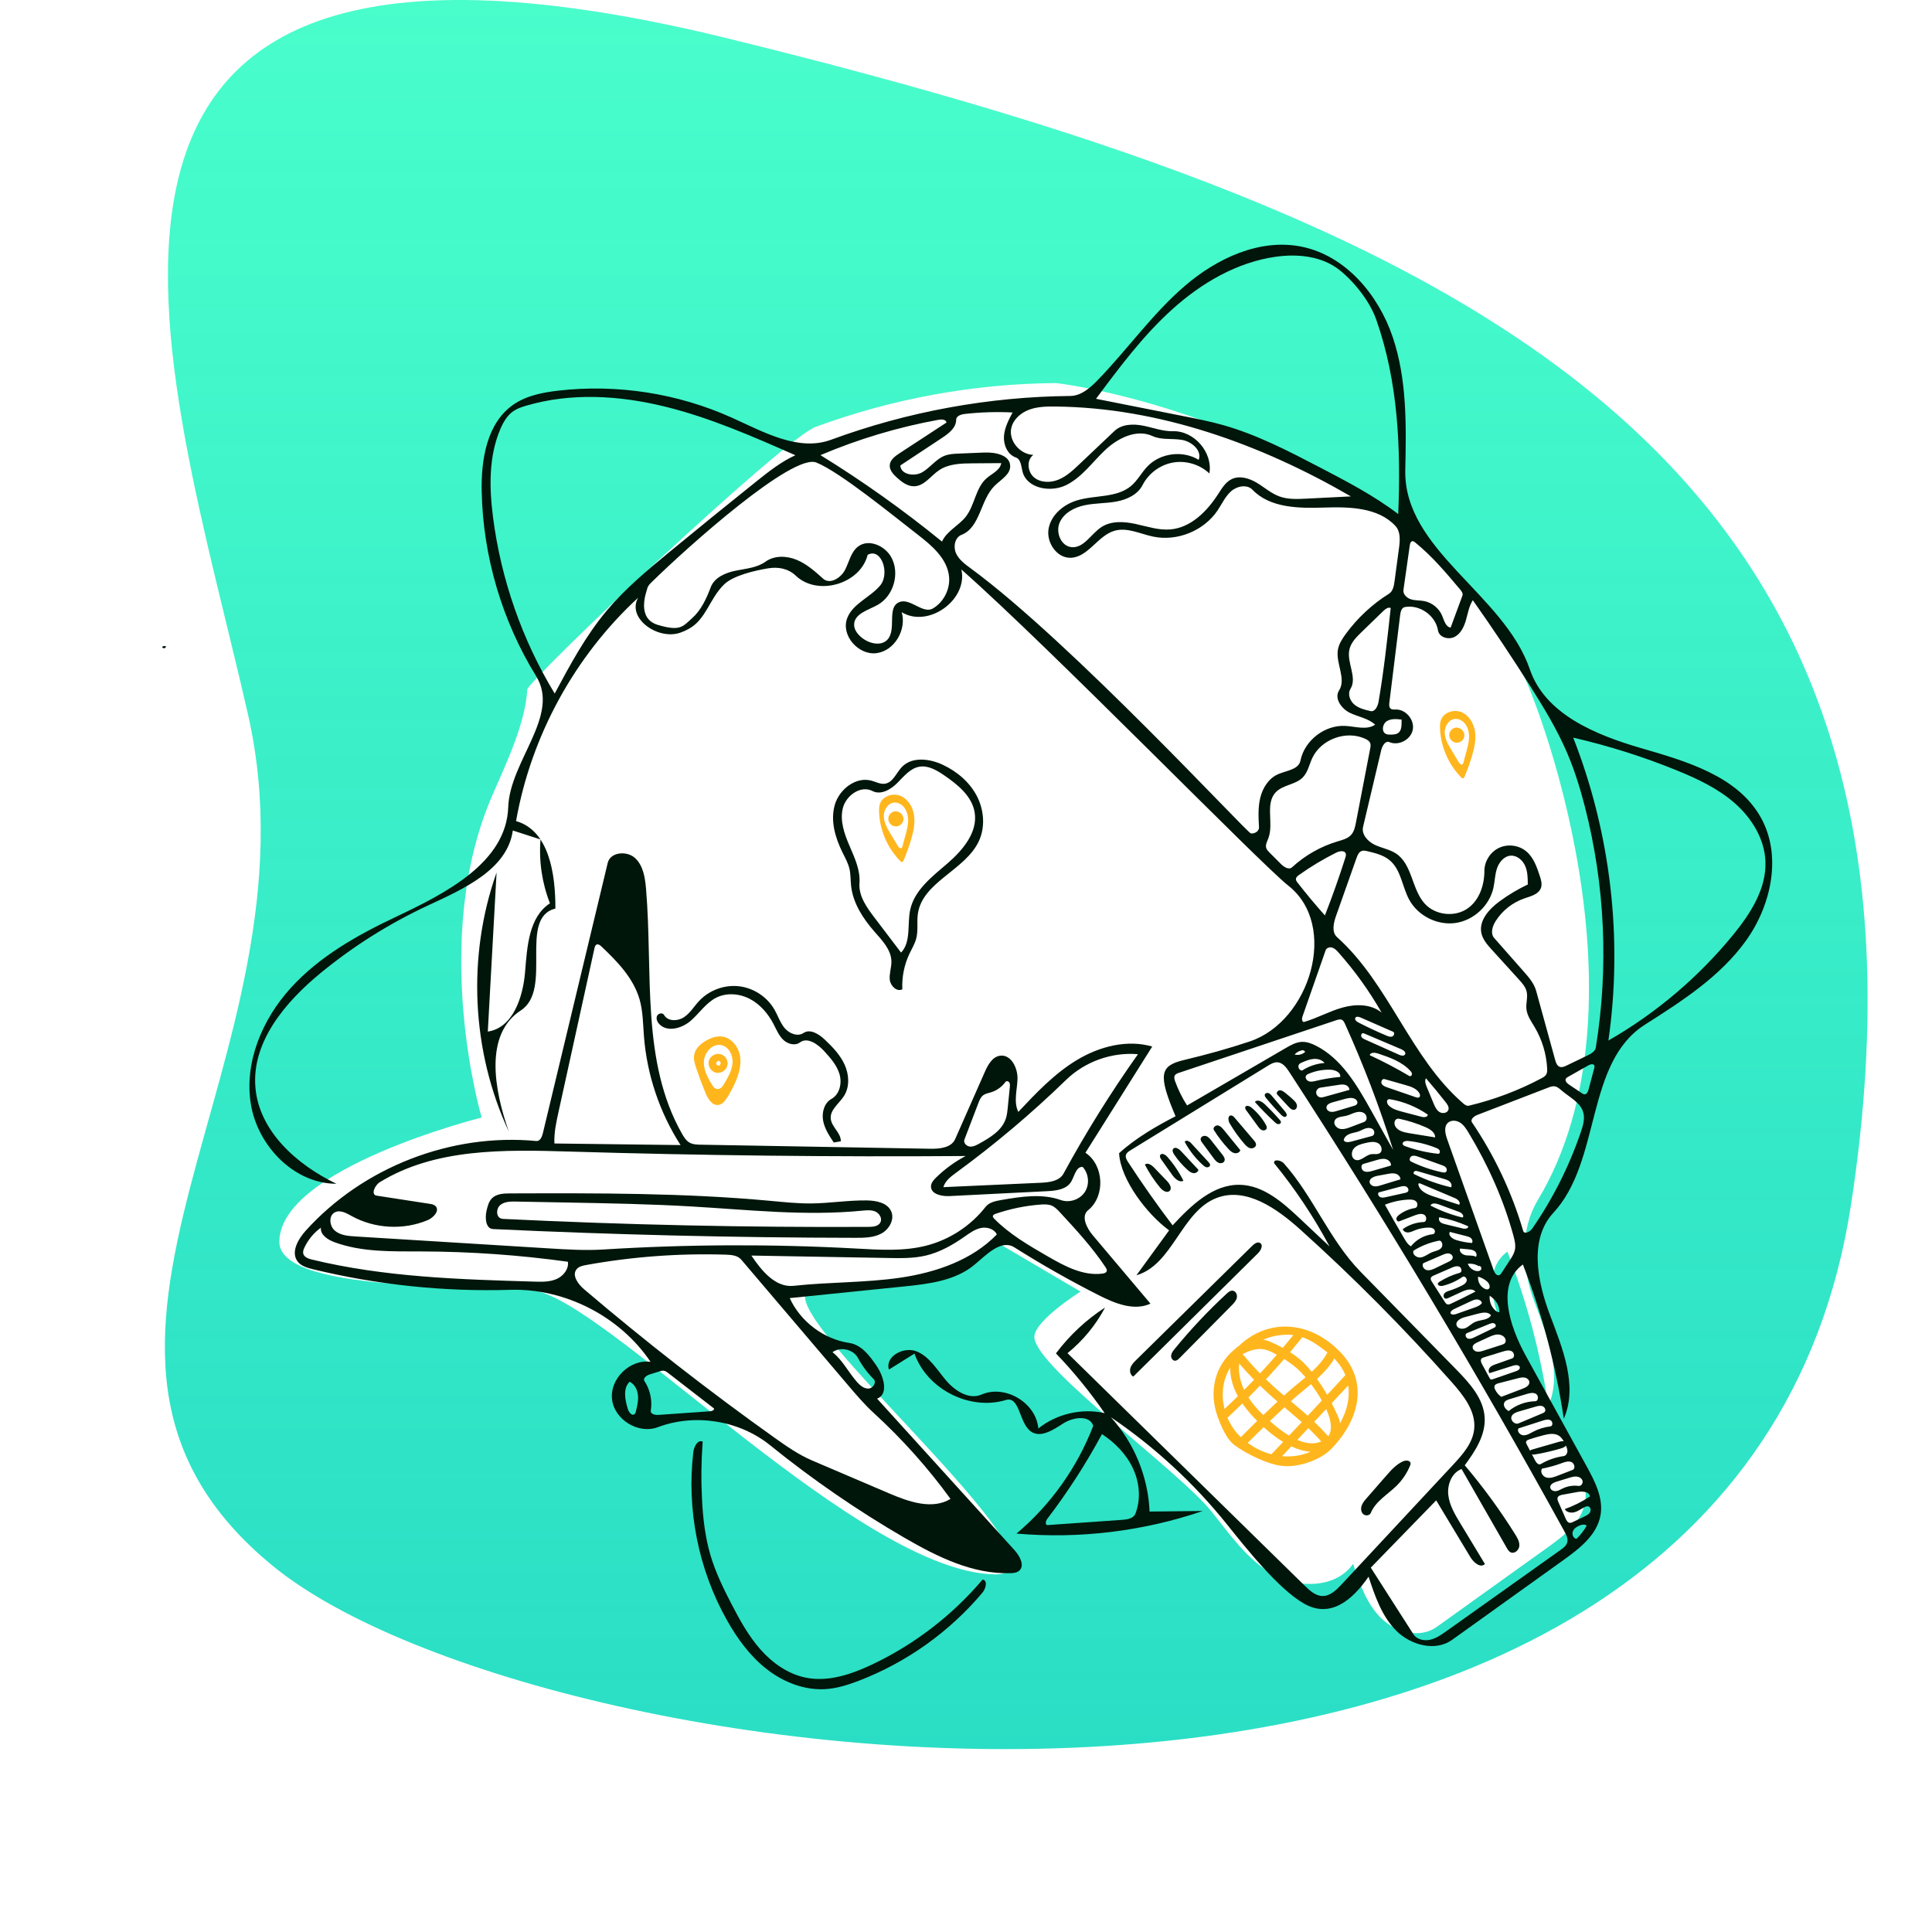 <svg xmlns="http://www.w3.org/2000/svg" fill="none" viewBox="0 0 750 750" height="750" width="750">
<rect x="0" y="0" width="750" height="750" fill="#808080" stroke="none"/>
<g clip-path="url(#clip0_268_1223)">
<path fill="white" d="M750 0H0V750H750V0Z"></path>
<path fill="url(#paint0_linear_268_1223)" d="M106.146 608.082C2.422 523.521 126.647 411.469 96.301 277.482C65.957 143.495 -7.55 -56.284 282.441 14.902C576.262 87.029 762.614 179.903 718.575 467.581C674.535 755.261 209.87 692.642 106.146 608.082Z" clip-rule="evenodd" fill-rule="evenodd"></path>
<path fill="white" d="M536.056 628.071C530.428 622.46 527.762 614.615 525.275 607.067C518.758 616.503 504.21 616.807 494.219 611.176C484.229 605.545 477.486 595.713 470.313 586.765C457.469 570.745 402.451 531.184 401.547 519.249C401.067 512.919 419.476 501.395 419.476 501.395L386.396 481.932C386.396 481.932 369.24 495.093 359.376 496.657C331.934 501.009 312.525 498.418 312.502 503.358C312.418 521.227 420.535 611.887 386.058 611.176C334.315 610.109 239.81 509.398 209.197 501.395C196.377 498.043 108.447 503.358 108.447 482.074C108.447 453.488 186.986 433.82 186.986 433.82C186.986 433.82 166.517 364.794 191.292 308.348C196.966 295.42 203.991 280.4 204.675 267.699C204.863 264.214 303.913 170.393 316.638 165.706C346.307 154.778 377.866 149.002 409.483 148.715C413.697 148.677 533.872 165.706 587.912 254.905C597.678 271.026 642.042 390.74 596.999 465.836C589.893 477.684 590.764 492.388 595.677 505.431C600.59 518.474 606.631 532.982 601.063 545.759C598.023 525.288 592.684 505.158 585.177 485.872C574.71 493.481 580.01 509.855 586.25 521.192C594.114 535.479 601.978 549.766 609.841 564.053C613.112 569.995 616.493 576.542 615.317 583.222C613.971 590.86 607.165 596.144 600.861 600.661C586.469 610.975 572.076 621.289 557.683 631.603C551.224 636.232 541.684 633.683 536.056 628.071Z" clip-rule="evenodd" fill-rule="evenodd"></path>
<path fill="#FFB61D" d="M341.632 311.941C342.735 308.958 346.703 307.725 349.631 308.969C352.558 310.212 354.376 313.322 354.834 316.469C355.293 319.617 354.597 322.816 353.701 325.868C352.884 328.651 351.898 331.385 350.75 334.049C350.643 334.296 350.5 334.573 350.237 334.632C349.957 334.695 349.699 334.477 349.497 334.273C344.522 329.233 341.523 322.291 341.262 315.214C341.222 314.11 341.25 312.978 341.632 311.941ZM350.233 312.67C349.416 311.97 348.362 311.511 347.288 311.544C344.779 311.62 343.028 314.357 343.084 316.866C343.14 319.376 344.477 321.654 345.774 323.802C346.703 325.341 347.632 326.88 348.561 328.419C348.878 328.943 349.501 329.542 349.994 329.178C350.193 329.032 350.27 328.775 350.335 328.537C350.715 327.139 351.096 325.741 351.476 324.343C352.02 322.344 352.568 320.313 352.534 318.242C352.5 316.171 351.805 314.018 350.233 312.67Z" clip-rule="evenodd" fill-rule="evenodd"></path>
<path fill="#FFB61D" d="M348.592 320.702C347.98 320.874 347.313 320.842 346.721 320.611C345.574 320.164 344.781 318.934 344.847 317.704C344.914 316.473 345.835 315.336 347.024 315.015C348.826 314.529 350.856 316.189 350.736 318.052C350.658 319.261 349.758 320.374 348.592 320.702Z" clip-rule="evenodd" fill-rule="evenodd"></path>
<path fill="#00160A" d="M381.438 613.189C383.496 613.46 382.737 616.654 381.401 618.244C368.648 633.427 351.996 645.308 333.49 652.429C329.34 654.025 325.047 655.398 320.611 655.703C312.384 656.27 304.189 653.057 297.683 647.99C291.178 642.922 286.22 636.111 282.18 628.922C271.133 609.263 266.501 586.064 269.153 563.67C269.403 561.563 270.84 558.767 272.782 559.623C272.219 567.11 272.132 574.633 272.521 582.131C272.903 589.496 273.753 596.881 275.868 603.946C277.826 610.487 280.839 616.658 283.98 622.721C287.208 628.952 290.63 635.166 295.292 640.412C299.955 645.658 306.007 649.921 312.892 651.281C321.524 652.986 330.383 650.012 338.341 646.26C354.846 638.479 369.651 627.117 381.438 613.189Z" clip-rule="evenodd" fill-rule="evenodd"></path>
<path fill="#00160A" d="M441.15 527.858C456.139 513.111 471.128 498.365 486.116 483.618C486.956 482.792 488.198 481.911 489.19 482.544C490.514 483.389 489.455 485.421 488.339 486.525C472.207 502.48 456.074 518.435 439.941 534.39C438.779 533.8 438.441 532.21 438.85 530.973C439.26 529.735 440.221 528.772 441.15 527.858Z" clip-rule="evenodd" fill-rule="evenodd"></path>
<path fill="#00160A" d="M326.403 443.045C325.49 443.203 324.576 443.361 323.662 443.519C321.888 440.857 320.073 438.095 319.517 434.946C318.96 431.796 320.002 428.13 322.798 426.576C325.961 424.818 326.915 420.494 325.907 417.018C324.899 413.542 322.403 410.725 319.957 408.058C317.474 405.348 313.491 402.471 310.542 404.666C308.62 406.097 305.743 405.288 304.023 403.62C302.303 401.952 301.393 399.647 300.28 397.525C298.175 393.51 295.106 389.888 291.091 387.783C287.076 385.678 282.051 385.261 278.01 387.315C274.001 389.353 271.472 393.408 268.055 396.332C264.638 399.255 258.995 400.808 255.916 397.53C255.133 396.697 254.608 395.46 255.053 394.407C255.498 393.354 257.225 392.991 257.777 393.993C259.182 396.546 263.066 396.509 265.494 394.899C267.923 393.288 269.443 390.655 271.435 388.528C275.332 384.369 281.256 382.203 286.917 382.869C292.578 383.534 297.838 387.013 300.665 391.963C302.027 394.348 302.867 397.06 304.645 399.153C306.424 401.246 309.656 402.528 311.937 400.999C314.514 399.272 317.876 401.418 320.137 403.542C323.198 406.416 326.18 409.523 327.903 413.351C329.627 417.179 329.9 421.89 327.648 425.433C325.773 428.382 322.185 430.771 322.496 434.253C322.786 437.499 326.521 439.788 326.403 443.045Z" clip-rule="evenodd" fill-rule="evenodd"></path>
<path fill="#00160A" d="M365.97 296.878C371.458 299.448 376.34 303.557 379.161 308.919C381.982 314.281 382.556 320.941 380.027 326.447C374.795 337.837 358.158 342.271 356.323 354.67C355.856 357.828 356.492 361.112 355.712 364.207C355.172 366.346 353.991 368.256 353.046 370.25C351.018 374.527 350.061 379.306 350.284 384.034C348.169 385.178 345.683 382.741 345.413 380.351C345.143 377.962 346.099 375.59 346.048 373.186C345.952 368.667 342.456 365.07 339.474 361.673C335.002 356.578 331.116 350.58 330.389 343.839C330.155 341.667 330.254 339.452 329.766 337.323C329.24 335.033 328.063 332.957 327.024 330.85C324.219 325.169 322.321 318.612 324.047 312.515C325.774 306.419 332.211 301.376 338.321 303.054C340.056 303.53 341.754 304.504 343.535 304.238C346.661 303.772 347.922 300.042 350.102 297.752C354.008 293.648 360.838 294.476 365.97 296.878ZM339.399 356.12C342.864 360.678 346.328 365.237 349.793 369.795C353.767 365.611 352.123 358.842 353.331 353.199C354.977 345.512 361.853 340.294 367.81 335.165C373.768 330.036 379.683 323.019 378.345 315.272C377.27 309.048 371.838 304.625 366.63 301.05C363.694 299.035 360.305 297.009 356.803 297.656C353.262 298.311 350.836 301.45 348.285 303.992C345.734 306.533 341.887 308.74 338.694 307.075C334.201 304.732 328.481 308.73 327.213 313.636C325.945 318.542 327.768 323.675 329.769 328.331C331.771 332.986 334.028 337.812 333.648 342.865C333.278 347.782 336.415 352.195 339.399 356.12Z" clip-rule="evenodd" fill-rule="evenodd"></path>
<path fill="#00160A" d="M63.031 251.416C62.806 250.807 63.874 250.635 64.447 250.942C64.422 251.575 63.448 251.896 63.052 251.4L63.031 251.416Z" clip-rule="evenodd" fill-rule="evenodd"></path>
<path fill="#00160A" d="M478.594 501.055C479.77 501.219 480.395 502.667 480.128 503.824C479.86 504.981 478.989 505.888 478.154 506.732C471.402 513.557 464.649 520.383 457.896 527.208C457.398 527.712 456.812 528.253 456.103 528.23C455.15 528.2 454.527 527.098 454.643 526.152C454.76 525.206 455.382 524.41 455.985 523.672C462.194 516.074 468.932 508.91 476.135 502.247C476.827 501.606 477.66 500.925 478.594 501.055Z" clip-rule="evenodd" fill-rule="evenodd"></path>
<path fill="#FFB61D" d="M280.045 402.348C283.765 402.685 286.626 406.181 287.265 409.862C287.903 413.543 286.756 417.306 285.2 420.702C284.342 422.573 283.357 424.385 282.252 426.122C281.458 427.372 280.446 428.685 278.985 428.928C276.546 429.332 274.833 426.647 273.892 424.361C272.567 421.143 271.352 417.88 270.248 414.58C269.706 412.96 269.185 411.254 269.462 409.568C269.885 406.991 272.076 405.063 274.371 403.816C276.113 402.869 278.071 402.17 280.045 402.348ZM276.55 421.301C276.835 421.746 277.139 422.202 277.587 422.485C277.953 422.716 278.403 422.813 278.833 422.754C279.939 422.6 280.65 421.534 281.215 420.571C282.694 418.049 284.213 415.403 284.379 412.484C284.545 409.565 282.887 406.318 280.026 405.716C276.679 405.012 273.56 408.366 273.276 411.775C272.992 415.184 274.703 418.422 276.55 421.301Z" clip-rule="evenodd" fill-rule="evenodd"></path>
<path fill="#FFB61D" d="M279.885 409.265C280.803 409.561 281.595 410.232 282.039 411.089C282.434 411.851 282.553 412.754 282.369 413.593C281.944 415.53 279.754 416.882 277.831 416.395C275.908 415.908 274.627 413.675 275.176 411.77C275.725 409.864 277.997 408.655 279.885 409.265ZM279.459 413.286C280.159 412.918 279.534 411.576 278.801 411.875C278.233 411.95 277.858 412.664 278.117 413.175C278.376 413.685 279.175 413.803 279.57 413.389L279.459 413.286Z" clip-rule="evenodd" fill-rule="evenodd"></path>
<path fill="#00160A" d="M476.788 445.935C474.714 443.695 472.849 441.261 471.227 438.675C470.709 437.849 471.783 436.772 472.75 436.901C473.718 437.03 474.429 437.841 475.046 438.598C477.195 441.233 479.344 443.869 481.493 446.505C481.246 447.445 480.058 447.871 479.119 447.621C478.179 447.372 477.448 446.649 476.788 445.935Z" clip-rule="evenodd" fill-rule="evenodd"></path>
<path fill="#00160A" d="M547.595 568.066C547.619 568.373 547.506 568.673 547.388 568.958C546.208 571.832 544.451 574.467 542.253 576.662C538.756 580.154 534.016 582.741 532.143 587.315C531.7 588.398 530.045 588.555 529.185 587.761C528.325 586.966 528.207 585.604 528.588 584.497C528.969 583.39 529.756 582.478 530.525 581.596C533.032 578.721 535.539 575.847 538.046 572.972C539.967 570.77 541.972 568.502 544.634 567.294C545.729 566.798 547.503 566.867 547.595 568.066Z" clip-rule="evenodd" fill-rule="evenodd"></path>
<path fill="#00160A" d="M479.343 433.967C481.817 436.874 484.291 439.782 486.766 442.689C487.181 443.177 487.621 443.733 487.593 444.373C487.549 445.369 486.326 445.963 485.356 445.731C484.387 445.499 483.654 444.724 483.003 443.969C480.907 441.538 479.029 438.917 477.4 436.15C476.765 435.072 476.518 433.185 477.759 433.024C478.396 432.942 478.926 433.478 479.343 433.967Z" clip-rule="evenodd" fill-rule="evenodd"></path>
<path fill="#00160A" d="M450.845 450.171C450.468 449.643 450.079 448.954 450.398 448.389C450.923 447.455 452.348 448.179 453.059 448.981C455.573 451.816 457.713 454.983 459.406 458.373C457.793 459.189 456.079 457.528 455.031 456.055C453.636 454.094 452.24 452.133 450.845 450.171Z" clip-rule="evenodd" fill-rule="evenodd"></path>
<path fill="#00160A" d="M453.074 458.52C454.081 459.568 455.099 461.289 454.051 462.294C452.984 463.316 451.278 462.163 450.335 461.025C448.055 458.272 446.073 455.274 444.433 452.098C445.485 451.194 447.044 452.245 448.005 453.245C449.695 455.003 451.384 456.762 453.074 458.52Z" clip-rule="evenodd" fill-rule="evenodd"></path>
<path fill="#00160A" d="M455.817 448.212C455.362 447.542 454.934 446.622 455.427 445.98C456.132 445.063 457.566 445.905 458.355 446.751C460.644 449.205 462.934 451.659 465.223 454.112C465.121 454.999 464.081 455.53 463.198 455.399C462.315 455.268 461.579 454.673 460.918 454.073C458.993 452.331 457.277 450.359 455.817 448.212Z" clip-rule="evenodd" fill-rule="evenodd"></path>
<path fill="#00160A" d="M470.25 442.77C471.676 444.589 473.101 446.408 474.527 448.227C475.092 448.948 475.689 449.874 475.32 450.713C474.965 451.521 473.842 451.734 473.03 451.387C472.218 451.039 471.649 450.304 471.119 449.597C469.631 447.611 468.157 445.614 466.697 443.607C466.374 443.164 466.037 442.667 466.086 442.121C466.167 441.211 467.331 440.739 468.201 441.017C469.071 441.295 469.687 442.051 470.25 442.77Z" clip-rule="evenodd" fill-rule="evenodd"></path>
<path fill="#00160A" d="M469.176 451.158C469.472 451.48 469.787 451.855 469.755 452.291C469.713 452.872 469.031 453.233 468.455 453.146C467.879 453.06 467.402 452.666 466.969 452.276C464.123 449.718 461.725 446.663 459.915 443.292C460.271 442.365 461.672 442.994 462.343 443.725C464.621 446.203 466.898 448.68 469.176 451.158Z" clip-rule="evenodd" fill-rule="evenodd"></path>
<path fill="#00160A" d="M496.808 434.758C497.03 435.013 497.264 435.305 497.25 435.643C497.23 436.153 496.623 436.473 496.12 436.387C495.616 436.301 495.209 435.941 494.834 435.595C492.155 433.119 489.593 430.518 487.158 427.802C488.019 426.646 489.837 427.573 490.882 428.566C492.954 430.535 494.932 432.602 496.808 434.758Z" clip-rule="evenodd" fill-rule="evenodd"></path>
<path fill="#00160A" d="M488.32 437.229C486.822 435.177 485.324 433.126 483.826 431.074C483.551 430.698 483.262 430.24 483.41 429.798C483.7 428.929 485.02 429.316 485.73 429.896C487.983 431.734 489.896 433.988 491.342 436.511C491.622 437 491.892 437.58 491.694 438.107C491.441 438.779 490.52 438.977 489.86 438.696C489.199 438.415 488.744 437.809 488.32 437.229Z" clip-rule="evenodd" fill-rule="evenodd"></path>
<path fill="#00160A" d="M500.275 429.689C498.795 428.098 497.315 426.506 495.835 424.915C495.308 424.348 495.946 423.342 496.716 423.259C497.486 423.177 498.19 423.663 498.8 424.14C499.923 425.017 501.005 425.945 502.044 426.92C502.618 427.46 503.201 428.05 503.418 428.807C503.634 429.565 503.337 430.528 502.592 430.785C501.735 431.08 500.892 430.353 500.275 429.689Z" clip-rule="evenodd" fill-rule="evenodd"></path>
<path fill="#00160A" d="M497.403 432.839C495.355 430.738 493.393 428.553 491.524 426.292C491.199 425.898 490.856 425.413 490.994 424.921C491.151 424.366 491.877 424.149 492.423 424.335C492.969 424.52 493.369 424.98 493.741 425.42C495.453 427.446 497.165 429.472 498.877 431.498C499.34 432.046 499.796 432.908 499.27 433.396C498.74 433.888 497.908 433.357 497.403 432.839Z" clip-rule="evenodd" fill-rule="evenodd"></path>
<path fill="#00160A" d="M594.839 562.689C597.151 561.976 603.004 560.388 605.316 559.675C606.352 559.355 607.892 559.314 608.086 560.381C608.247 561.259 607.237 561.856 606.391 562.14C604.056 562.925 598.1 564.345 595.655 564.64C594.784 564.745 593.52 564.42 593.696 563.562C593.797 563.068 594.357 562.838 594.839 562.689Z" clip-rule="evenodd" fill-rule="evenodd"></path>
<path fill="#00160A" d="M336.523 466.004C340.183 466.058 344.51 466.91 345.97 470.266C347.341 473.419 345.185 477.21 342.161 478.846C339.137 480.482 335.535 480.523 332.097 480.518C285.187 480.458 238.279 479.326 191.42 477.123C188.5 476.985 188.224 472.772 188.891 469.926C189.289 468.227 189.737 466.437 190.962 465.195C192.725 463.408 195.521 463.286 198.031 463.278C231.717 463.169 265.464 463.063 299.008 466.163C304.321 466.654 309.64 467.225 314.975 467.174C322.17 467.104 329.328 465.9 336.523 466.004ZM341.776 474.52C342.562 472.986 341.405 471.035 339.832 470.33C338.259 469.626 336.45 469.809 334.735 469.978C312.745 472.141 290.605 469.644 268.547 468.355C252.514 467.418 236.451 467.119 220.394 466.821C213.7 466.697 207.006 466.573 200.312 466.448C198.177 466.409 195.837 466.437 194.197 467.804C192.556 469.172 192.501 472.395 194.537 473.04C194.905 473.157 195.296 473.176 195.682 473.195C242.81 475.487 289.999 476.515 337.182 476.278C338.912 476.27 340.987 476.059 341.776 474.52Z" clip-rule="evenodd" fill-rule="evenodd"></path>
<path fill="#00160A" d="M306.575 503.922C310.758 513.079 319.77 519.858 329.728 521.338C334.413 522.035 337.612 526.296 340.28 530.21C343.053 534.278 345.087 541.172 340.503 542.968C358.294 562.587 376.085 582.205 393.876 601.824C395.942 604.103 397.95 607.907 395.554 609.837C394.664 610.553 393.444 610.666 392.302 610.704C377.645 611.195 363.814 604.335 351.129 596.974C332.862 586.374 315.416 574.362 298.997 561.078C287.002 551.373 269.769 548.597 255.333 554.044C247.844 556.869 238.455 551.109 237.581 543.152C236.707 535.196 244.621 527.535 252.545 528.667C240.632 510.99 219.325 500.066 198.018 500.71C172.302 501.487 146.482 498.789 121.482 492.712C119.286 492.178 116.928 491.511 115.551 489.72C112.804 486.148 115.685 481.069 118.704 477.723C140.945 453.076 175.166 439.778 208.214 442.943C209.622 443.078 210.388 441.368 210.718 439.993C219.119 404.982 227.52 369.971 235.92 334.96C236.933 330.739 243.359 330.155 246.543 333.106C249.727 336.058 250.427 340.764 250.794 345.09C253.53 377.338 248.752 412.056 264.783 440.171C265.53 441.481 266.373 442.822 267.685 443.565C268.977 444.298 270.533 444.343 272.019 444.369C301.701 444.895 331.383 445.421 361.065 445.947C364.763 446.012 369.304 445.572 370.798 442.189C374.626 433.518 378.455 424.848 382.283 416.177C383.501 413.419 385.181 410.289 388.162 409.835C392.431 409.184 395.133 414.547 394.994 418.863C394.856 423.18 393.404 427.766 395.306 431.644C402.279 424.233 409.371 416.725 418.09 411.478C426.81 406.231 437.52 403.443 447.298 406.263C438.654 420.007 430.009 433.752 421.365 447.496C428.585 452.273 429.154 464.356 422.415 469.792C419.538 472.112 421.821 476.692 424.204 479.517C431.672 488.368 439.14 497.219 446.607 506.071C440.233 509.026 432.81 505.985 426.543 502.809C415.342 497.134 404.408 490.932 393.79 484.23C388.637 480.978 382.958 487.075 378.281 490.981C370.857 497.182 360.607 498.416 350.984 499.397C336.181 500.905 321.378 502.414 306.575 503.922ZM332.396 484.682C341.49 485.18 350.757 485.81 359.581 483.556C368.617 481.247 376.84 475.873 382.581 468.524C383.975 466.74 386.417 466.235 388.649 465.851C396.354 464.525 404.468 463.229 411.829 465.865C415.149 467.054 419.201 465.693 421.13 462.74C423.059 459.787 422.677 455.53 420.254 452.967C417.631 452.895 417.153 456.617 415.762 458.841C413.934 461.764 409.948 462.24 406.505 462.413C393.874 463.048 381.244 463.683 368.613 464.318C365.547 464.473 361.323 463.58 361.415 460.511C361.455 459.161 362.442 458.046 363.408 457.102C366.8 453.791 370.67 450.973 374.862 448.762C323.577 449.151 272.285 448.574 221.022 447.033C195.814 446.275 168.933 445.701 147.454 458.916C145.449 460.15 143.881 463.788 146.207 464.147C153.059 465.204 159.911 466.261 166.763 467.319C167.579 467.445 168.452 467.598 169.043 468.175C170.813 469.904 168.333 472.685 166.052 473.646C156.639 477.608 145.424 477.004 136.492 472.052C134.468 470.93 132.066 469.566 130.004 470.616C127.513 471.885 127.855 475.89 129.968 477.721C132.082 479.552 135.092 479.809 137.882 479.982C162.952 481.529 188.022 483.076 213.091 484.623C220.138 485.058 227.207 485.492 234.253 485.053C266.923 483.017 299.712 482.893 332.396 484.682ZM368.991 581.869C360.217 569.797 350.222 558.612 339.209 548.54C335.603 545.243 332.427 541.51 329.261 537.788C315.418 521.514 301.576 505.24 287.733 488.967C286.351 487.342 283.962 487.129 281.83 487.061C263.649 486.485 245.408 487.836 227.51 491.084C226.187 491.324 224.759 491.634 223.885 492.657C221.859 495.028 224.391 498.492 226.766 500.514C250.53 520.748 275.168 539.957 300.587 558.068C305.265 561.401 310.013 564.722 315.296 566.978C325.263 571.234 335.23 575.49 345.196 579.746C352.822 583.003 361.912 586.187 368.991 581.869ZM249.971 402.195C249.605 397.44 249.603 392.603 248.296 388.018C245.942 379.757 239.666 373.27 233.419 367.375C232.934 366.918 232.295 366.426 231.669 366.655C231.099 366.863 230.893 367.546 230.763 368.138C226.107 389.341 221.451 410.544 216.795 431.747C215.917 435.749 215.033 439.806 215.223 443.899C231.546 444.105 247.869 444.311 264.193 444.516C256.06 431.87 251.125 417.186 249.971 402.195ZM441.763 409.236C431.624 408.369 421.181 412.096 413.881 419.186C400.51 432.172 386.231 444.224 371.184 455.224C369.123 456.73 366.916 458.399 366.217 460.853C378.824 460.285 391.431 459.716 404.038 459.147C407.362 458.997 411.276 458.499 412.866 455.575C421.565 439.572 431.221 424.089 441.763 409.236ZM118.177 484.305C117.834 485.04 117.529 485.858 117.72 486.647C118.057 488.04 119.685 488.62 121.079 488.959C149.266 495.798 178.509 496.679 207.502 497.527C210.387 497.612 213.38 497.677 216.029 496.531C218.678 495.385 220.88 492.661 220.449 489.807C201.603 487.195 182.581 485.857 163.555 485.805C152.157 485.773 140.435 486.151 129.75 482.184C127.172 481.227 124.255 479.309 124.583 476.579C121.838 478.554 119.61 481.242 118.177 484.305ZM386.961 479.215C385.949 477.021 383.1 476.209 380.737 476.716C378.375 477.222 376.369 478.719 374.388 480.102C369.815 483.295 364.87 486.112 359.443 487.398C354.712 488.519 349.789 488.439 344.928 488.353C327.18 488.039 309.432 487.724 291.684 487.41C295.636 493.307 301.053 499.932 308.11 499.157C321.915 497.641 335.899 498.003 349.639 495.976C363.378 493.948 377.299 489.191 386.961 479.215ZM428.023 494.397C428.669 494.31 429.422 494.094 429.625 493.475C429.795 492.955 429.484 492.411 429.181 491.956C424.069 484.264 417.773 477.444 411.506 470.661C410.55 469.626 409.553 468.562 408.254 468.015C406.91 467.45 405.395 467.504 403.941 467.613C397.997 468.058 392.11 469.27 386.472 471.21C386.012 471.368 385.477 471.623 385.425 472.107C385.384 472.483 385.666 472.81 385.931 473.08C391.854 479.101 399.263 483.403 406.575 487.63C413.192 491.456 420.449 495.418 428.023 494.397ZM259.484 533.075C258.932 532.648 258.344 532.205 257.651 532.115C257.089 532.042 256.527 532.212 255.986 532.38C254.733 532.769 253.48 533.158 252.228 533.546C251 533.927 249.467 535.056 250.175 536.129C252.384 539.474 253.281 543.661 252.635 547.617C252.426 548.901 254.272 549.36 255.569 549.268C262.275 548.795 268.98 548.321 275.686 547.848C276.385 547.798 277.329 547.444 277.166 546.762C271.272 542.2 265.378 537.637 259.484 533.075ZM374.382 442.389C373.911 443.621 375.167 444.959 376.479 445.095C377.791 445.231 379.039 444.568 380.192 443.927C384.347 441.614 388.828 438.928 390.397 434.439C390.909 432.977 391.067 431.418 391.221 429.876C391.485 427.231 391.75 424.585 392.014 421.939C392.073 421.352 392.121 420.716 391.81 420.214C391.499 419.712 390.674 419.509 390.329 419.988C388.935 421.924 386.889 423.382 384.603 424.066C383.614 424.362 382.552 424.533 381.719 425.142C380.727 425.867 380.24 427.079 379.8 428.227C377.994 432.948 376.188 437.668 374.382 442.389ZM333.065 527.17C331.255 523.794 326.267 522.659 323.174 524.921C327.161 528.036 329.41 532.843 332.794 536.605C333.958 537.9 335.472 539.152 337.21 539.037C338.948 538.923 340.384 536.601 339.153 535.369C336.737 532.953 334.679 530.181 333.065 527.17ZM244.421 536.379C241.729 539.007 242.646 543.457 243.757 547.05C244.131 548.262 245.325 549.769 246.316 548.977C246.652 548.708 246.772 548.258 246.873 547.839C247.37 545.774 247.87 543.661 247.648 541.549C247.426 539.437 246.338 537.291 244.421 536.379Z" clip-rule="evenodd" fill-rule="evenodd"></path>
<path fill="#00160A" d="M542.056 633.072C536.428 627.461 533.762 619.615 531.275 612.067C524.758 621.504 516.305 628.203 506.315 622.572C496.324 616.941 483.486 600.713 476.313 591.766C463.469 575.746 448.211 561.665 431.214 550.145C440.291 560.104 445.72 573.319 446.264 586.783C453.15 586.712 460.036 586.64 466.922 586.568C443.771 594.457 418.97 597.464 394.605 595.334C407.844 584.201 418.197 569.664 424.39 553.513C423.008 549.142 416.441 550.155 412.607 552.665C408.772 555.175 403.81 558.362 400.116 555.648C395.569 552.308 395.882 541.845 390.482 543.481C376.463 547.729 359.844 539.29 355.001 525.465C351.694 527.532 348.388 529.599 345.081 531.666C343.489 526.544 350.861 522.587 355.83 524.607C360.798 526.627 363.71 531.652 367.155 535.763C370.6 539.873 376.129 543.502 381.046 541.36C390.209 537.369 402.261 544.577 403.079 554.538C410.185 548.836 419.931 546.575 428.821 548.567C423.15 540.352 416.821 532.591 409.914 525.383C415.165 518.386 421.657 512.324 428.997 507.565C425.395 514.375 420.401 520.446 414.414 525.295C445.122 555.401 475.83 585.508 506.539 615.614C508.472 617.509 510.688 619.529 513.395 619.566C516.361 619.607 518.753 617.271 520.775 615.101C535.187 599.634 549.6 584.168 564.013 568.702C567.767 564.672 571.718 560.23 572.282 554.751C572.989 547.87 568.185 541.768 563.599 536.59C545.144 515.756 525.509 495.968 504.819 477.352C495.744 469.187 483.78 460.697 472.364 465.02C458.589 470.237 455.311 490.968 441.161 495.063C445.392 489.248 449.623 483.433 453.853 477.618C445.465 471.55 434.974 458.008 434.428 447.67C441.161 441.536 449.463 436.891 456.348 433.33C449.463 417.118 450.28 413.747 459.488 411.533C468.697 409.319 476.674 407.125 485.136 404.295C508.598 396.448 519.796 359.244 500.103 343.791C489.269 335.29 408.071 251.841 373.208 221.074C375.848 232.85 360.335 243.953 350.04 237.655C352.015 244.443 347.267 252.658 340.255 253.553C333.242 254.449 326.401 246.673 328.856 240.043C330.969 234.337 337.729 231.976 341.654 227.326C345.579 222.677 342.155 212.458 336.82 215.385C334.003 226.725 317.419 231.556 308.952 223.504C305.971 220.669 302.066 219.972 298.074 220.642C293.183 221.462 284.722 223.361 281.104 226.868C275.436 232.363 274.157 240.389 267.408 244.118C266.333 244.713 265.205 245.223 264.014 245.629C255.351 248.581 243.222 240.008 247.72 232.037C223.07 254.765 206.149 285.728 200.332 318.748C213.197 322.416 215.64 339.312 215.604 352.69C201.09 356.373 214.743 384.077 202.191 392.24C187.881 401.547 191.86 423.188 197.526 439.289C183.021 408.073 181.276 371.149 192.772 338.704C191.636 359.288 190.5 379.872 189.363 400.456C199.096 399.032 203.027 387.171 203.832 377.368C204.637 367.564 205.249 356.029 213.491 350.661C210.414 342.818 209.152 334.269 209.83 325.871C206.248 324.714 202.666 323.558 199.084 322.402C196.932 337.557 180.099 345.012 166.218 351.465C151.232 358.432 137.134 367.304 124.37 377.8C110.679 389.059 97.641 404.538 99.157 422.198C100.615 439.179 115.248 452.164 130.61 459.545C114.16 459.508 100.04 444.874 97.388 428.638C94.737 412.403 101.811 395.701 112.871 383.523C123.93 371.345 138.596 363.067 153.468 356.034C172.943 346.824 196.565 334.879 197.292 313.348C197.897 295.4 217.583 277.81 208.152 262.527C194.906 241.06 187.518 216.018 186.99 190.799C186.729 178.358 189 164.274 199.199 157.143C204.277 153.593 210.594 152.354 216.749 151.647C239.575 149.026 263.091 152.683 284.043 162.114C296.409 167.679 309.913 175.394 322.638 170.707C352.307 159.778 383.866 154.003 415.483 153.716C419.697 153.677 423.196 150.583 426.13 147.557C437.678 135.652 447.314 121.876 459.881 111.052C472.447 100.228 489.164 92.436 505.408 95.785C522.413 99.292 535.108 114.436 540.663 130.886C546.218 147.337 545.903 165.109 545.528 182.467C544.856 213.555 583.849 230.485 593.912 259.906C599.845 277.252 619.42 285.291 637.025 290.409C654.629 295.526 674.349 301.196 683.423 317.127C691.874 331.965 687.695 351.403 677.718 365.261C667.742 379.12 652.97 388.615 638.559 397.776C615.228 412.609 621.777 450.545 602.999 470.837C593.533 481.066 596.764 497.388 601.677 510.431C606.59 523.474 612.631 537.982 607.063 550.76C604.023 530.288 598.684 510.159 591.177 490.872C580.71 498.482 586.01 514.856 592.25 526.193C600.114 540.48 607.978 554.767 615.841 569.054C619.112 574.995 622.493 581.543 621.317 588.222C619.971 595.86 613.165 601.144 606.861 605.662C592.469 615.976 578.076 626.29 563.683 636.604C557.224 641.233 547.684 638.683 542.056 633.072ZM572.773 501.392C571.51 499.971 569.2 500.665 567.475 501.461C565.746 502.26 564.017 503.058 562.289 503.857C561.91 504.032 561.491 504.211 561.089 504.101C560.33 503.895 560.203 502.771 560.679 502.146C561.156 501.521 561.963 501.27 562.711 501.027C564.304 500.51 565.858 499.875 567.358 499.128C568.215 498.702 569.135 498.138 569.368 497.209C569.601 496.281 568.535 495.152 567.747 495.696C565.426 497.295 562.816 498.472 560.081 499.152C559.261 499.355 557.982 499.099 558.175 498.276C558.249 497.961 558.542 497.754 558.816 497.581C561.256 496.047 563.919 494.868 566.695 494.092C567.695 493.813 567.446 492.131 566.494 491.718C565.541 491.305 564.453 491.723 563.501 492.138C561.2 493.141 558.899 494.144 556.598 495.147C556.104 495.363 555.55 495.645 555.418 496.168C555.3 496.636 555.571 497.106 555.831 497.513C557.504 500.132 559.176 502.75 560.849 505.369C561.104 505.768 561.393 506.195 561.843 506.341C562.332 506.5 562.855 506.28 563.321 506.062C566.506 504.576 569.657 503.018 572.773 501.392ZM415.558 216.53C410.142 216.623 406.074 210.465 407.082 205.143C408.09 199.82 412.875 195.837 418.057 194.259C425.099 192.115 433.507 193.37 439.12 188.607C441.641 186.468 443.18 183.395 445.477 181.016C450.482 175.83 459.188 174.732 465.324 178.515C466.701 174.9 462.625 171.405 458.811 170.761C454.996 170.117 450.883 170.886 447.369 169.268C441.196 166.426 433.928 170.077 428.987 174.743C424.047 179.41 419.996 185.288 413.907 188.305C407.818 191.322 398.605 189.639 396.931 183.053C396.409 181.001 396.345 178.282 394.343 177.59C391.187 176.498 389.544 172.813 389.732 169.478C389.919 166.143 391.518 163.074 393.082 160.122C386.896 159.811 380.684 160.003 374.529 160.696C373.052 160.862 371.175 161.486 371.179 162.971C371.185 166.042 368.334 168.245 365.773 169.938C360.351 173.522 354.929 177.106 349.507 180.69C349.677 184.269 354.955 185.126 358.046 183.313C361.137 181.5 363.315 178.259 366.648 176.942C368.428 176.238 370.382 176.152 372.295 176.074C375.561 175.941 378.828 175.808 382.094 175.675C386.28 175.505 391.927 176.568 392.149 180.751C392.33 184.182 388.521 186.186 386.082 188.607C380.531 194.115 380.551 204.777 373.266 207.621C370.677 208.631 369.981 212.217 371.116 214.754C372.252 217.29 374.62 219.014 376.861 220.658C415.969 249.353 484.097 323.333 485.588 323.53C487.078 323.728 488.827 322.658 488.744 321.157C488.528 317.275 488.319 313.322 489.269 309.552C490.218 305.782 492.523 302.153 496.077 300.576C499.353 299.124 504.119 298.795 504.828 295.282C506.414 287.425 514.28 281.349 522.284 281.798C526.216 282.019 530.555 283.52 533.828 281.328C531.188 278.825 527.288 278.308 524.016 276.719C520.744 275.13 517.866 271.107 519.821 268.039C522.708 263.509 518.502 257.585 519.367 252.282C519.734 250.032 521.005 248.04 522.349 246.198C526.904 239.955 532.658 234.589 539.204 230.48C540.726 229.525 541.107 227.513 541.347 225.732C541.926 221.433 542.504 217.133 543.083 212.833C543.487 209.833 543.76 206.391 541.702 204.172C535.003 196.951 523.85 196.714 514.005 197.036C504.16 197.357 493.036 197.23 486.216 190.123C484.099 187.917 480.234 188.667 477.938 190.686C475.642 192.705 474.373 195.612 472.664 198.147C467.325 206.066 456.989 210.263 447.64 208.308C442.633 207.261 437.585 204.622 432.669 206.035C426.115 207.919 422.376 216.414 415.558 216.53ZM603.707 411.445C604.008 412.538 604.448 413.786 605.52 414.154C606.38 414.449 607.307 414.046 608.126 413.651C610.845 412.341 613.565 411.032 616.285 409.722C617.681 409.049 619.249 408.157 619.497 406.628C624.533 375.613 623.074 343.56 615.243 313.131C613.391 305.935 611.182 298.814 608.238 291.992C604.478 283.277 599.551 275.119 594.493 267.087C587.214 255.526 579.628 244.157 571.746 232.997C570.284 235.278 569.848 238.04 569.105 240.645C568.361 243.25 567.114 245.95 564.721 247.22C562.329 248.49 558.653 247.412 558.229 244.737C557.312 238.953 551.105 234.579 545.349 235.662C544.112 235.895 543.702 237.434 543.548 238.684C542.147 250.045 540.746 261.407 539.346 272.768C539.244 273.594 539.201 274.577 539.851 275.097C540.392 275.53 541.163 275.434 541.856 275.423C545.773 275.365 549.189 279.456 548.433 283.3C547.676 287.144 542.964 289.635 539.361 288.095C537.806 287.431 536.588 289.539 536.199 291.184C533.846 301.116 531.493 311.048 529.14 320.98C528.446 323.91 530.976 326.675 533.697 327.962C536.418 329.249 539.528 329.715 542.025 331.397C548.279 335.609 548.01 345.189 553.067 350.782C557.187 355.338 564.811 356.166 569.814 352.602C574.29 349.413 576.235 343.588 576.238 338.092C576.239 334.344 578.567 330.695 581.965 329.114C585.363 327.533 589.654 328.102 592.522 330.514C595.316 332.864 596.582 336.515 597.726 339.981C598.231 341.51 598.736 343.178 598.194 344.694C597.308 347.173 594.261 347.907 591.77 348.758C587.195 350.322 583.185 353.488 580.602 357.575C579.342 359.57 578.487 362.368 580.048 364.138C583.86 368.464 587.673 372.79 591.485 377.116C593.479 379.378 595.533 381.749 596.333 384.656C598.791 393.586 601.249 402.515 603.707 411.445ZM215.333 269.236C221.308 258.085 227.341 246.846 235.458 237.142C242.566 228.644 251.128 221.498 259.677 214.451C270.941 205.167 282.273 195.966 293.672 186.849C298.417 183.054 303.236 179.235 308.768 176.722C292.183 169.414 275.492 162.069 257.885 157.776C240.277 153.484 221.522 152.364 204.148 157.523C202.474 158.02 200.793 158.585 199.348 159.565C196.908 161.221 195.367 163.902 194.211 166.615C189.667 177.275 189.922 189.354 191.4 200.848C194.503 224.977 202.713 248.438 215.333 269.236ZM589.796 600.172C589.639 601.791 587.892 603.314 586.425 602.611C585.732 602.278 585.31 601.573 584.929 600.906C579.079 590.694 573.229 580.481 567.38 570.268C563.605 571.689 561.791 576.239 562.215 580.25C562.639 584.26 564.778 587.857 566.865 591.308C570.058 596.585 573.251 601.863 576.444 607.141C574.765 608.87 572.062 606.572 570.819 604.508C566.388 597.152 561.957 589.796 557.526 582.441C549.064 591.145 540.602 599.849 532.139 608.553C537.65 617.168 543.161 625.782 548.673 634.397C549.971 636.427 552.752 637.075 555.108 636.565C557.463 636.055 559.499 634.625 561.463 633.229C576.232 622.724 591.001 612.22 605.771 601.716C606.894 600.917 608.096 600.006 608.426 598.668C608.77 597.269 608.054 595.85 607.36 594.587C573.95 533.809 538.293 474.266 500.485 416.121C499.372 414.41 497.965 412.519 495.928 412.384C494.57 412.294 493.311 413.034 492.152 413.747C477.157 422.974 462.163 432.202 447.168 441.429C444.392 443.138 441.615 444.846 438.839 446.555C438.116 446.999 437.338 447.514 437.096 448.327C436.81 449.288 437.378 450.276 437.925 451.116C443.387 459.508 449.153 467.701 455.208 475.675C462.364 467.973 470.877 459.678 481.387 459.939C490.46 460.164 497.946 466.764 504.555 472.985C508.421 476.624 512.287 480.263 516.153 483.902C510.043 472.455 502.819 461.604 494.616 451.551C494.262 449.858 497.243 450.321 498.392 451.613C509.839 464.49 516.14 481.412 528.194 493.722C540.513 506.301 552.831 518.88 565.149 531.46C570.381 536.803 575.934 542.84 576.346 550.306C576.723 557.125 572.68 563.329 568.616 568.817C575.781 577.275 582.335 586.251 588.21 595.652C589.072 597.032 589.952 598.552 589.796 600.172ZM459.337 161.526C464.525 162.554 469.718 163.583 474.807 165.02C487.916 168.722 500.103 175.055 512.184 181.346C522.727 186.836 533.329 192.363 542.792 199.557C543.821 173.84 542.801 148.304 534.244 124.03C531.777 117.03 525.817 109.482 520.019 104.848C513.212 99.407 503.762 98.45 495.135 99.684C480.065 101.84 466.34 109.911 455.035 120.106C443.73 130.301 434.564 142.602 425.476 154.815C436.763 157.052 448.05 159.289 459.337 161.526ZM610.723 286.354C625.284 323.502 630.039 364.444 624.38 403.94C642.858 393.35 659.373 379.349 672.844 362.853C679.556 354.632 685.777 344.957 685.34 334.353C684.98 325.639 680.023 317.595 673.477 311.831C666.932 306.067 658.892 302.299 650.813 299.014C637.818 293.729 624.397 289.492 610.723 286.354ZM582.168 349.87C585.59 347.359 589.251 345.176 593.086 343.359C593.076 340.912 593.05 338.385 592.068 336.143C591.086 333.902 588.882 332.005 586.441 332.173C583.875 332.35 581.939 334.694 581.124 337.134C580.31 339.574 580.295 342.204 579.732 344.714C578.174 351.655 572.022 357.321 564.977 358.305C557.932 359.289 550.464 355.526 547.063 349.277C544.322 344.242 543.911 337.726 539.544 334.011C537.125 331.953 533.906 331.164 530.815 330.436C530.097 330.268 529.333 330.1 528.636 330.339C527.514 330.723 526.988 331.976 526.592 333.093C523.945 340.578 521.298 348.062 518.651 355.547C517.672 358.315 516.867 361.854 519.055 363.813C539.262 381.897 547.487 410.66 568.038 428.353C568.646 428.877 569.396 429.424 570.177 429.238C579.981 426.912 589.485 423.327 598.383 418.601C599.091 418.225 599.83 417.809 600.236 417.118C600.648 416.417 600.646 415.554 600.604 414.742C600.311 409.15 598.648 403.634 595.802 398.811C594.456 396.53 592.804 394.278 592.547 391.642C592.328 389.391 593.164 387.083 592.63 384.886C592.193 383.092 590.908 381.645 589.666 380.278C586.157 376.415 582.648 372.553 579.139 368.691C577.403 366.78 575.6 364.743 575.068 362.217C574.032 357.296 578.114 352.845 582.168 349.87ZM362.234 236.16C366.374 233.67 368.883 228.703 368.43 223.893C367.769 216.875 361.725 211.76 356.145 207.451C347.003 200.392 326.097 183.24 316.906 179.553C307.714 175.866 267.048 212.141 252.917 226.049C252.203 226.751 251.459 227.517 251.26 228.499C251.061 229.48 246.743 240.041 255.437 242.608C264.132 245.175 265.064 243.197 268.616 240.041C272.168 236.885 274.236 232.408 275.905 227.96C277.33 224.16 281.64 222.342 285.616 221.532C289.593 220.722 293.878 220.42 297.167 218.043C300.592 215.568 305.376 215.712 309.28 217.33C313.184 218.948 316.408 221.827 319.551 224.654C322.176 227.015 326.42 224.375 328.038 221.236C329.656 218.098 330.336 214.226 333.166 212.115C337.213 209.096 343.423 211.798 345.915 216.189C349.459 222.433 346.953 231.349 340.676 234.834C337.038 236.853 331.715 238.207 331.57 242.365C331.498 244.432 332.941 246.25 334.549 247.552C337.434 249.885 342.132 250.993 344.59 248.213C348.093 244.251 344.181 235.879 349.033 233.774C353.317 231.916 358.233 238.568 362.234 236.16ZM472.857 191.839C474.308 189.588 475.763 187.122 478.184 185.974C481.277 184.508 484.993 185.673 487.927 187.436C490.862 189.199 493.483 191.559 496.702 192.725C499.978 193.912 503.568 193.752 507.048 193.576C512.836 193.284 518.625 192.992 524.413 192.7C489.424 172.427 450.068 158.21 409.633 157.81C406.224 157.777 402.738 157.854 399.539 159.033C396.341 160.213 393.436 162.695 392.617 166.003C391.368 171.042 395.952 176.427 401.14 176.588C398.43 178.572 398.847 183.18 401.429 185.329C404.011 187.477 407.875 187.46 410.975 186.167C414.074 184.873 416.586 182.514 419.024 180.203C423.561 175.904 428.099 171.604 432.636 167.304C435.488 164.602 439.929 164.487 443.783 165.25C447.637 166.013 451.41 167.489 455.338 167.393C463.585 167.193 470.89 175.66 469.483 183.789C465.782 180.298 460.397 178.68 455.385 179.553C450.372 180.425 445.851 183.767 443.546 188.304C441.678 191.981 437.508 193.925 433.453 194.681C429.398 195.438 425.209 195.28 421.169 196.115C417.13 196.949 413.011 199.076 411.359 202.855C409.706 206.635 411.865 212.025 415.973 212.406C420.757 212.85 423.55 207.232 427.574 204.607C431.404 202.109 436.403 202.436 440.871 203.407C445.34 204.378 449.807 205.91 454.363 205.516C462.28 204.831 468.552 198.519 472.857 191.839ZM600.988 422.215C591.82 425.75 582.653 429.285 573.485 432.82C572.209 433.311 570.657 434.568 571.423 435.7C580.168 448.606 586.9 462.874 591.3 477.83C591.728 479.286 593.938 478.196 594.801 476.948C602.819 465.355 609.212 452.64 613.735 439.29C614.553 436.874 615.316 434.263 614.614 431.811C613.511 427.957 609.368 426.014 606.315 423.415C605.472 422.697 604.619 421.867 603.524 421.707C602.661 421.582 601.802 421.901 600.988 422.215ZM495.226 307.577C491.015 312.049 494.553 319.625 492.389 325.374C491.909 326.648 491.135 327.992 491.577 329.28C491.797 329.922 492.291 330.425 492.77 330.905C494.267 332.406 495.765 333.906 497.262 335.407C498.438 336.585 500.345 337.805 501.57 336.679C506.606 332.047 512.708 328.579 519.265 326.623C521.153 326.059 523.196 325.55 524.514 324.085C525.676 322.793 526.051 320.996 526.382 319.29C528.233 309.738 530.072 300.184 531.898 290.628C532.041 289.882 532.178 289.082 531.874 288.387C531.552 287.649 530.807 287.197 530.08 286.851C522.704 283.337 512.785 286.937 509.379 294.364C508.224 296.884 507.69 299.803 505.749 301.783C502.92 304.669 497.996 304.636 495.226 307.577ZM348.161 185.397C346.735 184.103 345.26 182.479 345.401 180.558C345.55 178.511 347.446 177.1 349.164 175.976C355.25 171.995 361.337 168.014 367.423 164.034C367.275 162.852 365.618 162.727 364.446 162.94C348.686 165.806 333.246 170.425 318.502 176.686C334.944 186.822 350.719 198.042 365.688 210.249C367.505 206.125 372.181 204.095 374.949 200.539C378.446 196.047 378.707 189.376 383.008 185.646C385.118 183.815 388.253 182.546 388.675 179.785C384.983 179.811 381.291 179.837 377.599 179.862C373.108 179.894 368.327 180.01 364.595 182.509C361.339 184.69 358.836 188.657 354.918 188.769C352.336 188.843 350.073 187.133 348.161 185.397ZM532.221 431.008C535.086 436.146 537.952 441.283 540.818 446.421C535.568 429.719 529.308 413.334 522.083 397.387C521.827 396.82 521.533 396.215 520.983 395.924C520.305 395.565 519.479 395.802 518.752 396.045C498.398 402.851 478.043 409.656 457.689 416.462C457.07 416.668 456.4 416.916 456.068 417.477C455.669 418.151 455.908 419.008 456.175 419.744C457.368 423.035 458.929 426.193 460.82 429.139C473.585 421.712 486.351 414.284 499.116 406.856C501.081 405.713 503.15 404.538 505.422 404.452C507.301 404.381 509.128 405.071 510.808 405.918C520.781 410.948 526.78 421.253 532.221 431.008ZM439.806 570.001C437.24 564.521 432.837 560.034 427.783 556.708C421.576 568.238 414.453 579.276 406.503 589.683C405.895 590.479 405.671 592.107 406.671 592.037C416.364 591.356 426.057 590.674 435.75 589.993C437.695 589.856 440.034 589.447 440.749 587.632C442.967 582.002 442.372 575.481 439.806 570.001ZM586.153 489.155C586.937 487.953 587.736 486.717 588.055 485.317C588.475 483.465 588.011 481.538 587.511 479.706C583.667 465.617 577.618 452.17 570.069 439.669C569.19 438.214 568.244 436.723 566.813 435.805C565.382 434.887 563.325 434.719 562.077 435.872C560.409 437.414 561.042 440.136 561.802 442.276C567.82 459.231 573.838 476.187 579.856 493.142C580.215 494.152 581.031 495.395 582.031 495.007C582.421 494.856 582.673 494.486 582.902 494.137C583.985 492.476 585.069 490.815 586.153 489.155ZM525.752 273.505C527.494 274.975 529.806 275.531 532.027 276.043C533.808 276.453 534.861 274.131 535.169 272.329C537.228 260.299 538.551 248.157 539.872 236.023C538.862 235.594 537.79 236.419 537.002 237.183C534.17 239.93 531.339 242.677 528.508 245.424C526.537 247.336 524.476 249.402 523.851 252.076C522.661 257.165 526.999 262.966 524.257 267.415C523.062 269.355 524.01 272.036 525.752 273.505ZM519.586 369.742C518.906 368.978 518.172 368.19 517.199 367.875C516.226 367.56 514.957 367.917 514.619 368.882C511.605 377.505 508.591 386.128 505.576 394.751C505.29 395.57 505.482 396.95 506.315 396.704C511.399 395.204 516.089 392.549 521.195 391.123C526.3 389.698 532.27 389.715 536.349 393.1C531.592 384.761 525.964 376.918 519.586 369.742ZM563.131 243.652C564.66 239.504 566.189 235.356 567.719 231.208C568.015 230.404 567.428 229.567 566.877 228.911C561.418 222.408 555.913 215.86 549.303 210.53C549.022 210.303 548.703 210.067 548.342 210.086C547.655 210.123 547.381 210.977 547.284 211.658C546.461 217.441 545.638 223.225 544.815 229.009C544.575 230.694 546.128 232.159 547.756 232.658C549.383 233.156 551.136 233.017 552.81 233.329C555.896 233.903 558.629 236.112 559.838 239.01C560.605 240.848 561.172 243.293 563.131 243.652ZM514.324 355.374C517.215 347.982 519.866 340.496 522.272 332.932C522.434 332.423 522.595 331.87 522.424 331.364C521.965 330.013 519.965 330.363 518.69 331.002C513.677 333.512 508.857 336.407 504.286 339.652C503.718 340.054 503.098 340.562 503.077 341.258C503.06 341.785 503.399 342.248 503.723 342.663C507.119 347.013 510.655 351.253 514.324 355.374ZM556.726 477.219C556.185 476.628 555.295 476.537 554.494 476.55C552.681 476.58 550.875 476.949 549.197 477.633C548.371 477.97 547.55 478.388 546.66 478.434C545.769 478.479 544.77 478.016 544.551 477.151C546.905 475.468 549.76 474.495 552.652 474.389C553.938 474.342 553.975 472.159 552.846 471.54C551.717 470.922 550.325 471.374 549.124 471.836C547.138 472.599 545.152 473.362 543.166 474.125C542.588 474.347 541.993 473.648 542.077 473.035C542.16 472.421 542.658 471.955 543.151 471.579C544.937 470.214 547.069 469.306 549.29 468.963C550.349 468.8 550.52 467.157 549.746 466.416C548.973 465.675 547.782 465.627 546.713 465.682C543.601 465.845 540.517 466.519 537.622 467.67C540.091 472.1 542.611 476.501 545.184 480.871C545.85 482.002 546.573 483.185 547.726 483.811C549.798 481.194 552.949 479.459 556.269 479.108C557.066 479.023 557.268 477.81 556.726 477.219ZM599.248 557.139C597.346 557.625 595.461 558.179 593.598 558.8C593.088 558.97 592.499 559.236 592.412 559.766C592.361 560.082 592.513 560.391 592.661 560.675C593.755 562.778 594.849 564.881 595.943 566.983C596.387 567.836 597.281 568.838 598.11 568.351C600.839 566.746 603.887 565.686 607.024 565.253C607.887 565.134 608.451 564.208 608.471 563.337C608.491 562.466 608.105 561.644 607.728 560.858C607.082 559.512 606.373 558.093 605.102 557.308C603.394 556.253 601.195 556.643 599.248 557.139ZM606.591 580.25C605.847 580.386 604.987 580.61 604.696 581.308C604.458 581.877 604.709 582.522 604.958 583.086C605.907 585.239 606.856 587.393 607.805 589.547C608.102 590.22 608.494 590.974 609.212 591.135C609.722 591.248 610.24 591.016 610.712 590.79C612.175 590.09 613.638 589.389 615.101 588.688C615.924 588.294 616.796 587.855 617.248 587.061C617.699 586.268 617.46 585.026 616.58 584.784C616.11 584.654 615.614 584.839 615.176 585.052C613.866 585.688 612.685 586.614 611.286 587.021C609.888 587.427 608.107 587.115 607.443 585.819C610.889 584.595 614.184 582.944 617.227 580.916C616.954 579.014 614.288 578.845 612.398 579.19C610.462 579.544 608.527 579.897 606.591 580.25ZM578.437 530.802C578.997 530.192 579.81 529.894 580.59 529.617C582.736 528.854 584.883 528.091 587.029 527.328C588.145 526.931 587.871 525.076 586.819 524.534C585.766 523.991 584.495 524.33 583.363 524.679C580.908 525.435 578.453 526.191 575.998 526.947C575.678 527.046 575.341 527.154 575.116 527.403C574.603 527.972 574.948 528.868 575.313 529.542C576.286 531.339 577.258 533.136 578.231 534.933C578.345 535.143 578.472 535.366 578.688 535.467C578.949 535.589 579.255 535.496 579.528 535.402C582.515 534.37 585.503 533.337 588.49 532.305C589.203 532.058 590.059 531.607 589.999 530.855C589.917 529.83 588.414 529.822 587.433 530.133C584.36 531.108 581.287 532.084 578.214 533.059C577.672 532.433 577.877 531.411 578.437 530.802ZM616.629 413.568C613.984 415.063 611.338 416.558 608.693 418.053C608.375 418.232 608.041 418.428 607.867 418.749C607.405 419.598 608.317 420.52 609.12 421.059C610.766 422.161 612.411 423.264 614.056 424.366C614.38 424.583 614.729 424.808 615.119 424.812C616.005 424.82 616.461 423.777 616.689 422.921C617.419 420.171 618.149 417.422 618.879 414.672C618.97 414.327 619.06 413.949 618.912 413.624C618.554 412.84 617.379 413.144 616.629 413.568ZM581.802 536.96C581.162 537.124 580.435 537.363 580.195 537.978C580.017 538.436 580.179 538.952 580.387 539.397C580.923 540.541 581.771 541.537 582.815 542.249C585.59 541.19 588.365 540.13 591.141 539.071C592.333 538.615 593.745 537.849 593.695 536.573C593.658 535.66 592.796 534.952 591.9 534.776C591.004 534.6 590.083 534.829 589.198 535.057C586.732 535.691 584.267 536.325 581.802 536.96ZM541.589 437.121C542.56 439.016 544.962 439.565 547.064 439.906C550.417 440.449 553.769 440.992 557.122 441.536C557.18 439.633 555.217 438.368 553.473 437.604C550.277 436.204 546.942 435.123 543.532 434.382C543.164 434.302 542.781 434.226 542.415 434.314C541.323 434.577 541.077 436.12 541.589 437.121ZM529.161 435.686C529.423 435.587 529.689 435.485 529.916 435.319C530.916 434.584 530.612 432.857 529.591 432.15C528.57 431.443 527.188 431.538 526.004 431.91C524.819 432.282 523.714 432.899 522.503 433.172C520.867 433.542 518.727 433.525 518.1 435.081C517.565 436.409 518.792 437.914 520.191 438.222C521.59 438.529 523.024 438.013 524.363 437.505C525.962 436.899 527.562 436.293 529.161 435.686ZM535.597 447.67C536.948 446.788 536.323 444.467 534.886 443.733C533.45 443 531.723 443.343 530.151 443.702C528.492 444.082 526.721 444.526 525.591 445.798C524.462 447.07 524.463 449.454 526.004 450.174C528.099 451.153 530.064 448.389 532.35 448.047C533.443 447.884 534.672 448.273 535.597 447.67ZM583.023 522.038C583.476 521.886 583.955 521.716 584.247 521.337C584.572 520.916 584.583 520.315 584.4 519.816C583.969 518.648 582.623 518.026 581.378 518.049C580.133 518.071 578.96 518.601 577.829 519.12C576.388 519.781 574.948 520.442 573.507 521.103C572.715 521.467 571.819 521.961 571.688 522.823C571.555 523.699 572.36 524.494 573.226 524.679C574.093 524.865 574.985 524.605 575.832 524.344C578.238 523.603 580.635 522.834 583.023 522.038ZM589.514 552.542C592.617 551.237 595.719 549.933 598.822 548.628C599.115 548.505 599.419 548.375 599.632 548.139C600.262 547.441 599.687 546.225 598.809 545.889C597.931 545.554 596.95 545.813 596.047 546.075C593.95 546.682 591.854 547.289 589.757 547.896C588.597 548.232 587.3 548.684 586.811 549.788C586.143 551.298 587.993 553.182 589.514 552.542ZM610.458 570.629C611.697 570.151 611.245 568.062 610.014 567.562C608.784 567.061 607.402 567.575 606.156 568.034C603.713 568.934 601.195 569.63 598.636 570.114C597.744 571.314 598.831 573.154 600.27 573.561C601.709 573.969 603.227 573.422 604.622 572.884C606.567 572.132 608.513 571.381 610.458 570.629ZM544.408 431.59C546.908 432.245 549.408 432.901 551.908 433.556C552.859 433.805 554.326 433.666 554.257 432.684C549.939 429.699 544.972 427.66 539.802 426.751C539.528 426.703 539.239 426.659 538.978 426.754C538.081 427.08 538.423 428.469 539.098 429.143C540.495 430.537 542.499 431.09 544.408 431.59ZM553.854 421.932C554.738 424.058 555.622 426.184 556.506 428.31C557.039 429.591 557.637 430.951 558.812 431.688C559.986 432.424 561.898 432.112 562.283 430.78C562.576 429.765 561.89 428.751 561.238 427.919C558.748 424.745 556.185 421.629 553.55 418.575C552.966 419.585 553.406 420.855 553.854 421.932ZM549.572 425.927C550.041 426.089 550.612 426.235 550.992 425.914C551.435 425.539 551.275 424.814 550.974 424.318C549.878 422.514 547.661 421.8 545.631 421.223C542.902 420.448 540.173 419.673 537.444 418.897C536.595 418.657 535.957 419.894 536.354 420.681C536.751 421.468 537.664 421.822 538.497 422.11C542.189 423.382 545.881 424.655 549.572 425.927ZM586.064 543.141C585.297 543.373 584.463 543.655 584.044 544.338C583.298 545.553 584.388 547.137 585.67 547.761C588.565 545.405 592.253 544.044 595.983 543.954C597.253 543.924 597.363 541.796 596.287 541.122C595.21 540.448 593.814 540.796 592.598 541.164C590.42 541.823 588.242 542.482 586.064 543.141ZM573.942 509.914C572.182 510.379 570.422 510.844 568.663 511.31C567.049 511.736 565.026 512.792 565.413 514.416C565.743 515.798 567.674 516.112 568.97 515.53C570.266 514.948 571.255 513.819 572.545 513.224C574.654 512.251 577.623 512.605 578.805 510.607C577.798 509.176 575.634 509.466 573.942 509.914ZM507.99 416.857C507.652 417.003 507.304 417.17 507.081 417.463C506.506 418.219 507.133 419.395 508.023 419.727C508.913 420.059 509.902 419.82 510.825 419.599C513.93 418.856 517.09 418.341 520.27 418.06C520.579 416.316 518.299 415.338 516.528 415.268C513.611 415.152 510.67 415.7 507.99 416.857ZM559.45 484.508C560.362 483.542 559.846 481.389 558.542 481.643C555.084 482.318 551.751 483.626 548.757 485.482C548.057 486.907 549.993 488.385 551.561 488.138C553.129 487.89 554.389 486.74 555.858 486.139C557.088 485.635 558.537 485.474 559.45 484.508ZM561.344 453.264C560.934 452.747 560.279 452.501 559.657 452.279C556.635 451.198 553.613 450.118 550.591 449.037C549.764 448.741 548.838 448.447 548.033 448.8C547.229 449.152 546.908 450.485 547.695 450.875C551.567 452.789 555.683 454.208 559.911 455.089C560.351 455.18 560.843 455.257 561.222 455.016C561.779 454.661 561.753 453.782 561.344 453.264ZM547.116 417.71C547.547 417.966 548.113 417.483 548.125 416.982C548.136 416.481 547.799 416.045 547.46 415.676C544.214 412.134 539.45 410.48 534.893 408.957C533.737 408.571 532.046 408.44 531.709 409.611C536.977 412.048 542.122 414.752 547.116 417.71ZM614.329 574.837C614.056 573.888 613.054 573.297 612.071 573.198C611.089 573.099 610.113 573.391 609.169 573.68C607.52 574.184 605.872 574.688 604.223 575.192C603.084 575.54 601.7 576.225 601.795 577.412C601.873 578.379 602.999 578.957 603.963 578.864C604.928 578.771 605.779 578.226 606.653 577.808C608.56 576.894 610.736 576.553 612.831 576.838C613.81 576.971 614.601 575.787 614.329 574.837ZM510.934 424.08C510.92 424.973 511.618 425.823 512.496 425.985C513.063 426.089 513.642 425.933 514.198 425.778C517.407 424.884 520.616 423.989 523.825 423.095C523.876 422.193 523.097 421.414 522.232 421.152C521.367 420.891 520.439 421.025 519.546 421.161C517.215 421.515 514.884 421.87 512.554 422.225C511.671 422.359 510.948 423.188 510.934 424.08ZM563.94 488.269C564.068 487.431 563.243 486.691 562.402 486.585C561.561 486.48 560.735 486.823 559.957 487.159C557.48 488.229 555.004 489.298 552.527 490.367C551.791 491.302 552.697 492.785 553.858 493.048C555.019 493.311 556.197 492.78 557.269 492.263C558.961 491.447 560.653 490.632 562.344 489.816C563.04 489.481 563.823 489.033 563.94 488.269ZM528.522 402.517C528.807 403.026 529.375 403.296 529.907 403.534C534.32 405.511 538.732 407.488 543.145 409.465C543.928 409.816 545.071 410.055 545.457 409.288C545.872 408.466 544.849 407.68 544.001 407.319C539.254 405.303 534.507 403.286 529.76 401.269C529.521 401.168 529.266 401.064 529.011 401.107C528.436 401.203 528.237 402.009 528.522 402.517ZM551.375 459.444C551.227 459.382 551.068 459.318 550.91 459.349C550.746 459.381 550.61 459.524 550.586 459.69C550.972 462.331 553.935 463.632 556.474 464.456C559.792 465.533 563.11 466.61 566.428 467.687C567.225 466.805 565.923 465.583 564.828 465.121C560.343 463.229 555.859 461.337 551.375 459.444ZM526.84 428.495C527.21 427.798 526.653 426.926 525.951 426.565C524.724 425.933 523.244 426.286 521.914 426.651C520.399 427.067 518.883 427.482 517.368 427.898C516.277 428.198 514.96 428.764 514.92 429.896C514.889 430.742 515.688 431.435 516.521 431.59C517.354 431.745 518.204 431.5 519.016 431.258C521.177 430.613 523.338 429.968 525.5 429.322C526.017 429.168 526.587 428.972 526.84 428.495ZM601.961 551.368C601.06 550.847 599.927 551.152 598.936 551.469C595.782 552.477 592.628 553.485 589.475 554.494C588.777 555.611 590.046 557.096 591.361 557.175C592.675 557.253 593.867 556.486 595.028 555.864C597.139 554.733 599.466 554.005 601.845 553.732C602.88 553.613 602.862 551.89 601.961 551.368ZM541.73 455.624C540.72 455.354 539.65 455.542 538.621 455.732C537.349 455.967 536.076 456.201 534.804 456.436C533.361 456.702 531.531 457.449 531.684 458.908C531.774 459.769 532.624 460.391 533.481 460.516C534.338 460.641 535.199 460.386 536.028 460.134C538.567 459.361 541.107 458.587 543.646 457.814C543.671 456.768 542.74 455.895 541.73 455.624ZM533.068 438.517C532.362 437.796 531.199 437.744 530.229 438.025C529.259 438.305 528.39 438.856 527.443 439.204C526.326 439.614 525.118 439.735 524.005 440.156C522.891 440.577 521.816 441.418 521.623 442.592C522.041 443.57 523.444 443.46 524.471 443.184C527.19 442.452 529.91 441.719 532.63 440.987C533.605 440.724 533.775 439.238 533.068 438.517ZM529.284 451.825C528.151 452.155 528.346 454.027 529.379 454.597C530.412 455.166 531.688 454.852 532.822 454.524C535.2 453.838 537.577 453.151 539.955 452.464C540.129 451.276 539.042 450.201 537.87 449.943C536.698 449.684 535.485 450.022 534.332 450.357C532.649 450.847 530.967 451.336 529.284 451.825ZM542.774 284.547C544.286 283.458 544.053 281.211 544.098 279.348C542.127 279.108 539.969 278.908 538.307 279.994C536.646 281.081 536.201 284.014 537.979 284.895C538.59 285.198 539.303 285.19 539.985 285.175C540.953 285.154 541.988 285.112 542.774 284.547ZM546.584 442.915C545.632 442.817 544.245 443.238 544.516 444.156C544.646 444.597 545.13 444.813 545.562 444.97C549.706 446.468 554.032 447.459 558.414 447.916C558.957 447.791 559.116 447.023 558.832 446.544C558.548 446.065 558.002 445.817 557.485 445.61C554.001 444.209 550.32 443.299 546.584 442.915ZM527.3 396.918C530.884 398.76 534.537 400.468 538.248 402.037C538.969 402.342 539.787 402.644 540.512 402.347C541.236 402.049 541.513 400.836 540.795 400.522C536.576 398.676 532.356 396.829 528.136 394.982C527.466 394.689 526.511 394.479 526.148 395.115C525.751 395.812 526.586 396.552 527.3 396.918ZM562.773 458.691C562.163 458.137 561.342 457.889 560.551 457.656C557.222 456.678 553.892 455.7 550.563 454.722C550.103 454.587 549.59 454.455 549.159 454.667C548.728 454.879 548.572 455.604 549.003 455.815C553.558 458.048 558.367 459.763 563.306 460.917C563.715 460.201 563.384 459.246 562.773 458.691ZM565.385 510.071C567.759 509.231 570.133 508.391 572.507 507.552C573.551 507.182 574.672 506.754 575.27 505.822C575.117 504.986 574.213 504.46 573.363 504.443C572.514 504.426 571.709 504.794 570.939 505.154C568.859 506.126 566.778 507.098 564.697 508.07C563.946 508.421 563.08 508.938 563.067 509.767C563.457 510.528 564.579 510.356 565.385 510.071ZM546.521 462.591C547.076 461.974 546.577 460.902 545.806 460.594C545.036 460.287 544.167 460.498 543.365 460.713C540.64 461.442 537.916 462.171 535.191 462.9C534.697 463.473 535.141 464.441 535.836 464.74C536.531 465.04 537.328 464.88 538.067 464.716C540.525 464.171 542.983 463.625 545.442 463.079C545.834 462.992 546.253 462.89 546.521 462.591ZM579.814 513.654C579.253 513.53 578.679 513.752 578.146 513.97C575.242 515.157 572.337 516.344 569.433 517.531C568.591 517.875 568.931 519.303 569.785 519.615C570.638 519.927 571.571 519.523 572.389 519.127C574.885 517.919 577.381 516.711 579.877 515.502C580.161 515.365 580.464 515.209 580.603 514.927C580.858 514.411 580.376 513.777 579.814 513.654ZM558.488 467.526C557.37 467.112 555.757 466.896 555.311 468.001C559.247 470.028 563.423 471.591 567.723 472.647C568.601 472.116 567.504 470.864 566.542 470.508C563.857 469.514 561.173 468.52 558.488 467.526ZM504.336 413.127C503.584 413.981 504.324 415.6 505.462 415.591C508.062 413.893 511.098 412.87 514.195 412.647C513.214 411.419 511.513 410.953 509.946 411.076C508.378 411.199 506.9 411.823 505.453 412.44C505.047 412.613 504.627 412.796 504.336 413.127ZM567.95 476.915C568.801 477.121 570.142 476.882 569.93 476.032C566.374 474.427 562.626 473.247 558.792 472.525C558.369 473.096 558.623 473.959 559.152 474.433C559.682 474.907 560.403 475.09 561.094 475.257C563.379 475.81 565.664 476.363 567.95 476.915ZM565.26 481.37C567.251 481.986 569.313 482.374 571.392 482.524C571.808 481.974 571.57 481.133 571.061 480.667C570.552 480.201 569.854 480.016 569.185 479.846C567.064 479.306 564.943 478.767 562.823 478.228C562.052 479.553 563.796 480.917 565.26 481.37ZM610.601 594.425C610.126 595.591 610.743 597.222 611.992 597.384C613.547 595.892 614.882 594.171 615.94 592.294C615.338 591.643 614.275 591.8 613.442 592.107C612.26 592.542 611.076 593.259 610.601 594.425ZM577.392 497.577C576.38 496.634 575.13 495.949 573.792 495.603C573.577 497.5 574.665 499.476 576.383 500.308C576.795 500.507 577.283 500.644 577.704 500.465C578.767 500.013 578.237 498.364 577.392 497.577ZM572.415 485.658C571.719 485.156 570.82 485.06 569.965 484.98C568.913 484.882 567.86 484.784 566.808 484.686C566.298 485.914 567.742 487.109 569.058 487.301C570.373 487.494 571.813 487.231 572.962 487.899C573.483 487.217 573.11 486.16 572.415 485.658ZM580.571 508.788C580.984 509.14 581.492 509.454 582.031 509.395C582.221 506.812 580.476 504.409 578.304 502.999C578.049 505.142 578.928 507.388 580.571 508.788ZM573.829 491.379C572.611 490.707 571.177 490.431 569.796 490.604C570.297 491.95 571.489 493.016 572.882 493.365C573.627 493.552 574.558 493.469 574.964 492.816C575.371 492.164 574.569 491.084 573.94 491.526M505.583 407.703C504.428 407.908 503.344 408.495 502.541 409.35C503.977 409.754 505.613 409.346 506.69 408.315C506.424 407.958 506.012 407.714 505.572 407.653" clip-rule="evenodd" fill-rule="evenodd"></path>
<path fill="#FFB61D" d="M480.8 522.595C492.584 511.276 509.124 512.872 520.693 525.292C530.753 536.099 528.362 550.374 516.937 562.347C512.627 566.818 503.974 569.784 497.713 569.058C492.412 568.531 484.158 564.625 479.256 561.023C476.987 559.356 474.911 555.919 472.953 550.698L472.665 549.918C469.187 540.275 471.536 530.083 479.414 523.688L479.783 523.394L479.866 523.28C479.935 523.195 480.013 523.115 480.103 523.04L480.246 522.93L480.407 522.827L480.742 522.658L480.8 522.595ZM501.285 561.476L497.721 565.288L498.114 565.321C501.767 565.586 505.342 565.014 508.592 563.633L508.773 563.553L508.521 563.538C506.275 563.378 503.902 562.692 501.436 561.547L501.285 561.476ZM490.887 554.316L490.553 554.011L490.201 554.353C488.82 555.699 487.415 557.079 485.979 558.501L484.352 560.116C484.813 560.451 485.292 560.778 485.791 561.098C488.045 562.567 490.479 563.681 492.998 564.405L493.539 564.554L496.144 561.81L498.094 559.747L497.966 559.671C495.516 558.166 493.108 556.319 490.887 554.316ZM507.887 554.412L503.639 558.958L503.853 559.05C507.159 560.436 510.098 560.699 512.628 559.678L512.894 559.564L512.638 559.274C511.36 557.845 509.986 556.427 508.482 554.979L507.887 554.412ZM482.292 544.82L481.538 545.561C480.452 546.617 479.357 547.667 478.251 548.709L476.512 550.335L476.658 550.683C477.835 553.396 479.476 555.758 481.612 557.823L481.689 557.896L481.931 557.65C483.479 556.08 485.077 554.489 486.742 552.861L488.037 551.599L487.685 551.245C485.748 549.275 484.091 547.345 482.696 545.396L482.292 544.82ZM514.826 546.987L510.19 551.948L510.237 551.992C512.016 553.689 513.642 555.354 515.151 557.036L515.609 557.553L515.623 557.537C517.205 555.388 516.933 551.886 515.032 547.457L514.826 546.987ZM498.605 546.315L498.261 546.637C496.676 548.125 495.069 549.652 493.43 551.227L492.967 551.672L493.399 552.053C495.665 554.033 497.837 555.697 500.007 557.038L500.417 557.286L503.327 554.197L505.33 552.063L504.668 551.475C503.467 550.415 502.169 549.303 500.537 547.932L498.605 546.315ZM523.374 537.844L516.959 544.705L517.168 545.108C517.521 545.804 517.867 546.51 518.207 547.228L518.713 548.313L519.183 549.358C519.662 550.369 519.992 551.376 520.169 552.368L520.196 552.536L520.387 552.192C522.983 547.433 524.047 542.535 523.396 537.985L523.374 537.844ZM509.264 537.768L508.935 537.332L507.765 538.314L504.506 541.009L503.922 541.499C503.323 542.005 502.784 542.469 502.287 542.909L501.71 543.428L501.113 543.979L502.457 545.1C503.957 546.358 505.262 547.476 506.483 548.554L507.644 549.59L511.372 545.596L513.145 543.688L513.132 543.662C512.017 541.696 510.692 539.688 509.264 537.768ZM489.407 538.171L489.128 537.897L489.04 537.991C487.95 539.132 486.85 540.265 485.741 541.389L484.634 542.501L484.865 542.854C486.213 544.874 487.88 546.845 489.825 548.757L490.317 549.234L490.406 549.318L490.557 549.173C491.681 548.1 492.834 547.009 494.025 545.89L495.944 544.093L495.679 543.871C493.519 542.032 491.434 540.136 489.407 538.171ZM477.552 530.891L477.446 531.067C474.807 535.504 473.992 541.019 475.218 546.273L475.328 546.723L475.383 546.937L475.936 546.421C477.093 545.331 478.241 544.232 479.381 543.122L480.54 541.982L480.43 541.78C478.531 538.247 477.537 534.658 477.552 530.973V530.891ZM498.514 527.57L497.138 529.15C495.576 530.928 493.992 532.687 492.386 534.427L491.44 535.443L491.676 535.672C493.546 537.48 495.484 539.241 497.507 540.972L498.448 541.769L499.346 540.942C499.923 540.418 500.541 539.878 501.24 539.285L502.386 538.324L505.079 536.105C505.565 535.703 506 535.342 506.403 535.001L506.798 534.666L506.607 534.443C505.683 533.37 504.813 532.449 504.09 531.773L503.878 531.577C502.41 530.253 500.805 529.041 499.017 527.889L498.514 527.57ZM517.96 527.377L517.816 527.629C516.329 530.151 514.28 532.512 511.492 535.082L511.259 535.294L511.343 535.409C512.561 537.12 513.715 538.91 514.809 540.778L515.206 541.466L518.325 538.098L522.27 533.816L522.178 533.591C521.271 531.436 519.924 529.412 518.132 527.551L517.96 527.377ZM481.046 529.294L481.031 529.439C480.71 532.839 481.376 536.183 482.936 539.472L482.976 539.554L483.392 539.137C484.311 538.206 485.226 537.267 486.134 536.322L486.827 535.595L486.545 535.308C484.947 533.661 483.379 531.961 481.83 530.197L481.046 529.294ZM482.596 525.534L482.358 525.649L482.419 525.722C484.53 528.24 486.681 530.625 488.906 532.912L489.134 533.145L490.063 532.149C491.692 530.383 493.3 528.597 494.884 526.79L495.656 525.903L495.573 525.858C495.181 525.645 494.779 525.432 494.367 525.218L493.741 524.897C490.067 523.094 487.354 523.294 482.966 525.357L482.596 525.534ZM505.567 519.102L504.214 520.78C503.3 521.903 502.378 523.02 501.448 524.129L500.796 524.901L500.962 525.006C503.423 526.593 505.519 528.315 507.242 530.224L507.634 530.668C508.015 531.111 508.391 531.561 508.763 532.017L509.189 532.548L509.248 532.494C511.993 529.936 513.932 527.605 515.262 525.1L515.3 525.024L514.948 524.746C511.389 521.949 508.783 520.287 506.024 519.265L505.567 519.102ZM500.125 518.139C496.639 518.115 493.464 518.738 490.534 520.018L490.367 520.092L490.659 520.13C491.301 520.225 491.93 520.387 492.55 520.621L492.859 520.744C494.519 521.475 496.045 522.207 497.477 522.968L497.955 523.227L498.893 522.12C499.848 520.983 500.794 519.839 501.731 518.687L502.067 518.27L501.659 518.223C501.319 518.189 500.979 518.165 500.637 518.151L500.125 518.139Z" clip-rule="evenodd" fill-rule="evenodd"></path>
<path fill="#FFB61D" d="M559.384 279.453C560.486 276.469 564.454 275.237 567.382 276.481C570.31 277.724 572.127 280.833 572.586 283.981C573.045 287.129 572.348 290.328 571.452 293.38C570.635 296.163 569.649 298.897 568.501 301.56C568.395 301.808 568.252 302.085 567.989 302.144C567.709 302.207 567.45 301.989 567.249 301.785C562.274 296.744 559.275 289.803 559.014 282.726C558.973 281.622 559.001 280.49 559.384 279.453ZM567.984 280.181C567.168 279.481 566.114 279.023 565.039 279.056C562.53 279.132 560.78 281.869 560.835 284.378C560.891 286.887 562.228 289.165 563.525 291.314C564.455 292.853 565.384 294.392 566.313 295.931C566.63 296.455 567.253 297.053 567.746 296.69C567.945 296.544 568.022 296.287 568.086 296.049C568.467 294.651 568.847 293.253 569.227 291.855C569.771 289.856 570.319 287.825 570.285 285.754C570.252 283.683 569.557 281.529 567.984 280.181Z" clip-rule="evenodd" fill-rule="evenodd"></path>
<path fill="#FFB61D" d="M566.343 288.214C565.732 288.386 565.065 288.353 564.473 288.123C563.325 287.675 562.532 286.446 562.599 285.215C562.665 283.985 563.586 282.848 564.775 282.527C566.578 282.041 568.607 283.701 568.487 285.564C568.409 286.773 567.509 287.885 566.343 288.214Z" clip-rule="evenodd" fill-rule="evenodd"></path>
</g>
<defs>
<linearGradient gradientUnits="userSpaceOnUse" y2="679" x2="394.5" y1="0" x1="394.5" id="paint0_linear_268_1223">
<stop stop-color="#49FECB"></stop>
<stop stop-opacity="0.9" stop-color="#13DBBF" offset="1"></stop>
</linearGradient>
<clipPath id="clip0_268_1223">
<rect fill="white" height="750" width="750"></rect>
</clipPath>
</defs>
</svg>
